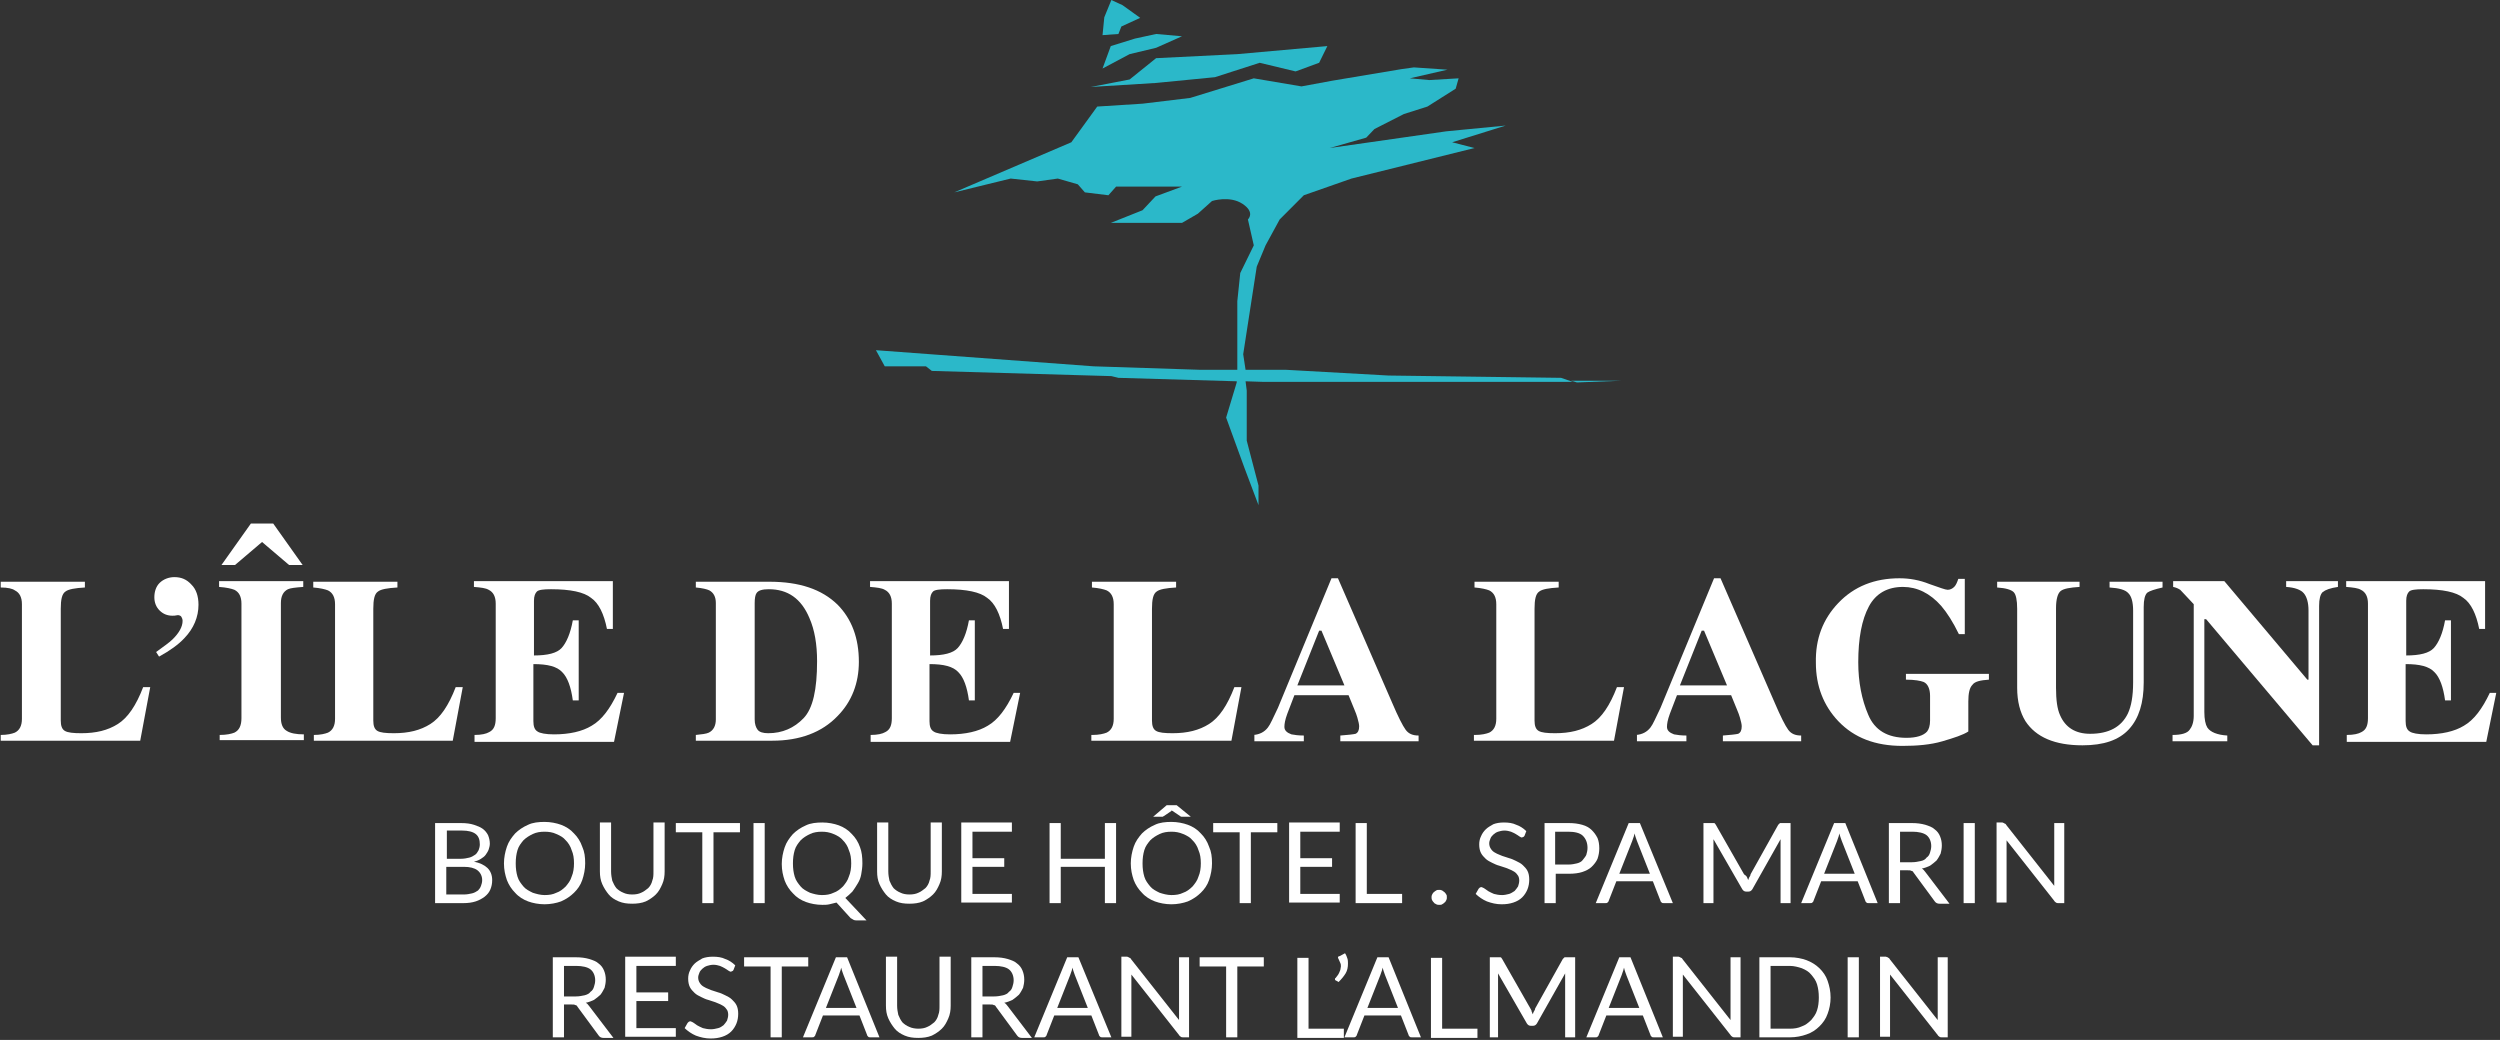 <svg width="238" height="99" viewBox="0 0 238 99" fill="none" xmlns="http://www.w3.org/2000/svg">
<rect x="0" y="0" width="238" height="99" fill="#333333" stroke="none"/>
<g clip-path="url(#clip0_5764_6880)">
<path d="M149.562 36.245L150.123 36.409L154.381 36.245H149.562Z" fill="#2BB8C9"/>
<path d="M132.193 35.751L122.387 35.203H118.577L118.353 33.722L119.641 25.388L120.482 23.359L121.827 20.891L124.124 18.588L128.663 16.998L140.373 14.092L138.244 13.544L143.343 11.954L139.365 12.338L137.684 12.502L126.589 14.092L130.063 13.105L130.848 12.283L133.649 10.857L135.891 10.144L138.58 8.444L138.86 7.457L136.059 7.622L134.21 7.457L137.796 6.635L134.602 6.416L133.425 6.58L126.869 7.677L123.9 8.225L119.361 7.457L113.31 9.322L108.771 9.87L104.457 10.144L101.991 13.544L90.841 18.314L96.22 16.998L98.742 17.272L100.703 16.998L102.608 17.547L103.28 18.314L105.521 18.588L106.25 17.766H107.763H112.525L110.004 18.698L108.771 20.014L105.745 21.22H107.987H112.525L114.038 20.343L115.383 19.137C115.383 19.137 117.064 18.588 118.297 19.411C119.529 20.233 118.801 20.891 118.801 20.891L119.361 23.359L118.073 25.991L117.792 28.678V35.203H114.206L104.121 34.874L83.389 33.339L84.229 34.874H88.151L88.712 35.312L105.802 35.806L106.474 35.97L117.736 36.299V36.409L116.728 39.754L118.465 44.524L119.809 48.089V46.224L118.689 41.947V37.177L118.577 36.299L120.258 36.354H149.73L148.61 35.97L132.193 35.751Z" fill="#2BB8C9"/>
<path d="M105.802 0L105.129 1.645L104.961 3.345L106.474 3.235L106.754 2.522L108.547 1.7L106.866 0.493L105.802 0Z" fill="#2BB8C9"/>
<path d="M110.06 4.551L112.525 3.454L110.06 3.235L108.043 3.674L105.746 4.387L104.961 6.525L107.539 5.154L110.06 4.551Z" fill="#2BB8C9"/>
<path d="M115.663 7.348L119.922 5.977L123.34 6.799L125.581 5.977L126.365 4.387L117.792 5.154L110.06 5.538L107.539 7.567L103.84 8.28L110.06 7.896L115.663 7.348Z" fill="#2BB8C9"/>
<path d="M0.069 69.967C0.686 69.967 1.134 69.857 1.414 69.747C1.862 69.528 2.087 69.089 2.087 68.431V57.52C2.087 56.862 1.862 56.423 1.414 56.204C1.19 56.039 0.742 55.929 0.069 55.929V55.381H8.082V55.929C7.129 55.984 6.513 56.094 6.233 56.313C5.897 56.533 5.785 57.081 5.785 57.958V68.596C5.785 69.089 5.897 69.418 6.177 69.583C6.457 69.747 6.961 69.802 7.746 69.802C9.147 69.802 10.267 69.528 11.22 68.925C12.172 68.322 12.957 67.17 13.629 65.415H14.302L13.349 70.515H0.069V69.967Z" fill="white"/>
<path d="M14.862 62.071C15.534 61.577 16.095 61.193 16.431 60.864C17.047 60.261 17.383 59.658 17.383 59.11C17.383 58.945 17.327 58.836 17.271 58.726C17.215 58.616 17.047 58.561 16.935 58.561C16.655 58.616 16.543 58.616 16.431 58.616C15.926 58.616 15.534 58.452 15.198 58.123C14.862 57.794 14.694 57.355 14.694 56.861C14.694 56.313 14.862 55.82 15.198 55.491C15.534 55.162 16.038 54.942 16.599 54.942C17.271 54.942 17.776 55.162 18.224 55.655C18.672 56.094 18.896 56.752 18.896 57.574C18.896 58.726 18.448 59.822 17.551 60.755C16.991 61.358 16.151 61.961 15.142 62.509L14.862 62.071Z" fill="white"/>
<path d="M28.814 53.791H27.525L24.948 51.598L22.37 53.791H21.081L23.883 49.843H26.012L28.814 53.791ZM20.913 69.967C21.586 69.967 22.034 69.857 22.314 69.747C22.762 69.528 22.986 69.089 22.986 68.376V57.465C22.986 56.807 22.762 56.368 22.314 56.149C22.034 56.039 21.586 55.929 20.857 55.875V55.326H28.87V55.875C28.141 55.929 27.637 55.984 27.413 56.094C26.965 56.313 26.741 56.752 26.741 57.41V68.322C26.741 68.925 26.909 69.364 27.301 69.583C27.637 69.802 28.198 69.912 28.926 69.912V70.46H20.913V69.967Z" fill="white"/>
<path d="M29.878 69.967C30.495 69.967 30.943 69.857 31.223 69.747C31.671 69.528 31.896 69.089 31.896 68.431V57.52C31.896 56.862 31.671 56.423 31.223 56.204C30.943 56.094 30.495 55.984 29.822 55.929V55.381H37.835V55.929C36.882 55.984 36.266 56.094 35.986 56.313C35.65 56.533 35.538 57.081 35.538 57.958V68.596C35.538 69.089 35.65 69.418 35.93 69.583C36.21 69.747 36.714 69.802 37.499 69.802C38.9 69.802 40.02 69.528 40.973 68.925C41.925 68.322 42.71 67.17 43.382 65.415H44.054L43.102 70.515H29.878V69.967Z" fill="white"/>
<path d="M45.175 70.515V69.967C45.847 69.967 46.296 69.857 46.576 69.693C47.024 69.473 47.192 69.035 47.192 68.377V57.465C47.192 56.807 46.968 56.368 46.52 56.149C46.24 55.984 45.791 55.93 45.119 55.875V55.326H58.343V59.877H57.782C57.502 58.452 56.998 57.41 56.269 56.917C55.597 56.368 54.308 56.094 52.459 56.094C51.731 56.094 51.282 56.149 51.114 56.313C50.946 56.478 50.834 56.752 50.834 57.191V62.4C52.123 62.4 53.02 62.181 53.468 61.687C53.916 61.194 54.308 60.316 54.532 59.055H55.093V66.677H54.532C54.364 65.416 54.028 64.484 53.524 63.99C53.02 63.442 52.123 63.222 50.778 63.222V68.651C50.778 69.144 50.89 69.473 51.17 69.638C51.395 69.802 51.955 69.912 52.739 69.912C54.196 69.912 55.429 69.638 56.325 69.09C57.278 68.541 58.062 67.499 58.791 65.964H59.407L58.455 70.625H45.175V70.515Z" fill="white"/>
<path d="M72.126 69.473C72.294 69.692 72.631 69.802 73.135 69.802C74.48 69.802 75.6 69.309 76.497 68.376C77.393 67.444 77.786 65.635 77.786 62.948C77.786 61.358 77.561 59.987 77.057 58.836C76.273 56.971 74.984 56.094 73.191 56.094C72.575 56.094 72.182 56.204 72.014 56.478C71.902 56.642 71.846 56.971 71.846 57.41V68.486C71.846 68.925 71.958 69.254 72.126 69.473ZM66.243 69.967C66.803 69.912 67.252 69.857 67.476 69.747C67.924 69.528 68.148 69.089 68.148 68.486V57.41C68.148 56.807 67.924 56.423 67.532 56.204C67.308 56.094 66.859 55.984 66.243 55.929V55.381H73.247C76.105 55.381 78.234 56.094 79.747 57.574C81.091 58.945 81.764 60.755 81.764 63.003C81.764 65.032 81.091 66.786 79.747 68.157C78.234 69.747 76.105 70.515 73.527 70.515H66.243V69.967Z" fill="white"/>
<path d="M82.885 70.515V69.967C83.557 69.967 84.005 69.857 84.285 69.693C84.734 69.473 84.902 69.035 84.902 68.377V57.465C84.902 56.807 84.677 56.368 84.229 56.149C83.949 55.984 83.501 55.93 82.829 55.875V55.326H96.052V59.877H95.492C95.212 58.452 94.707 57.41 93.979 56.917C93.306 56.368 92.018 56.094 90.169 56.094C89.44 56.094 88.992 56.149 88.824 56.313C88.656 56.478 88.544 56.752 88.544 57.191V62.4C89.832 62.4 90.729 62.181 91.177 61.687C91.626 61.194 92.018 60.316 92.242 59.055H92.802V66.677H92.242C92.074 65.416 91.738 64.484 91.233 63.99C90.729 63.442 89.832 63.222 88.488 63.222V68.651C88.488 69.144 88.6 69.473 88.88 69.638C89.104 69.802 89.664 69.912 90.449 69.912C91.906 69.912 93.138 69.638 94.035 69.09C94.987 68.541 95.772 67.499 96.5 65.964H97.117L96.164 70.625H82.885V70.515Z" fill="white"/>
<path d="M104.009 69.967C104.625 69.967 105.073 69.857 105.353 69.747C105.802 69.528 106.026 69.089 106.026 68.431V57.52C106.026 56.862 105.802 56.423 105.353 56.204C105.073 56.094 104.625 55.984 103.953 55.929V55.381H111.965V55.929C111.013 55.984 110.396 56.094 110.116 56.313C109.78 56.533 109.668 57.081 109.668 57.958V68.596C109.668 69.089 109.78 69.418 110.06 69.583C110.34 69.747 110.844 69.802 111.629 69.802C113.03 69.802 114.15 69.528 115.103 68.925C116.055 68.322 116.84 67.17 117.512 65.415H118.185L117.232 70.515H103.896V69.967H104.009Z" fill="white"/>
<path d="M127.99 65.251L125.805 60.042H125.581L123.508 65.251H127.99ZM119.361 69.967C119.922 69.912 120.37 69.693 120.706 69.254C120.93 68.98 121.21 68.322 121.659 67.39L126.757 55.052H127.374L132.529 66.896C133.089 68.212 133.537 69.09 133.817 69.473C134.098 69.857 134.49 70.022 135.05 70.022V70.57H127.598V70.022C128.326 69.967 128.831 69.912 129.055 69.857C129.279 69.748 129.391 69.528 129.391 69.144C129.391 68.98 129.335 68.706 129.223 68.322C129.167 68.103 129.055 67.828 128.943 67.554L128.382 66.183H123.227C122.891 67.061 122.667 67.664 122.555 67.938C122.331 68.541 122.275 68.925 122.275 69.199C122.275 69.528 122.499 69.748 122.947 69.912C123.227 69.967 123.62 70.022 124.124 70.022V70.57H119.417V69.967H119.361Z" fill="white"/>
<path d="M140.429 69.967C141.046 69.967 141.494 69.857 141.774 69.747C142.222 69.528 142.446 69.089 142.446 68.431V57.52C142.446 56.862 142.222 56.423 141.774 56.204C141.494 56.094 141.046 55.984 140.373 55.929V55.381H148.386V55.929C147.433 55.984 146.817 56.094 146.537 56.313C146.2 56.533 146.088 57.081 146.088 57.958V68.596C146.088 69.089 146.2 69.418 146.481 69.583C146.761 69.747 147.265 69.802 148.05 69.802C149.45 69.802 150.571 69.528 151.523 68.925C152.476 68.322 153.26 67.17 153.933 65.415H154.605L153.653 70.515H140.317V69.967H140.429Z" fill="white"/>
<path d="M164.411 65.251L162.226 60.042H162.001L159.928 65.251H164.411ZM155.782 69.967C156.342 69.912 156.79 69.693 157.127 69.254C157.351 68.98 157.631 68.322 158.079 67.39L163.178 55.052H163.794L168.949 66.896C169.51 68.212 169.958 69.09 170.238 69.473C170.518 69.857 170.911 70.022 171.471 70.022V70.57H164.019V70.022C164.747 69.967 165.251 69.912 165.475 69.857C165.7 69.748 165.812 69.528 165.812 69.144C165.812 68.98 165.756 68.706 165.644 68.322C165.587 68.103 165.475 67.828 165.363 67.554L164.803 66.183H159.648C159.312 67.061 159.088 67.664 158.976 67.938C158.752 68.541 158.696 68.925 158.696 69.199C158.696 69.528 158.92 69.748 159.368 69.912C159.648 69.967 160.04 70.022 160.545 70.022V70.57H155.838V69.967H155.782Z" fill="white"/>
<path d="M175.001 57.41C176.514 55.82 178.475 55.052 180.828 55.052C181.781 55.052 182.733 55.217 183.686 55.601C184.638 55.93 185.199 56.149 185.423 56.149C185.647 56.149 185.871 56.039 186.039 55.875C186.207 55.71 186.319 55.436 186.431 55.107H187.048V60.371H186.487C185.927 59.219 185.367 58.342 184.806 57.684C183.742 56.478 182.509 55.875 181.164 55.875C179.708 55.875 178.587 56.478 177.915 57.739C177.242 59 176.906 60.755 176.906 63.058C176.906 64.922 177.242 66.622 177.858 68.048C178.475 69.528 179.708 70.241 181.501 70.241C182.453 70.241 183.125 70.022 183.462 69.638C183.63 69.418 183.742 69.09 183.742 68.596V66.238C183.742 65.58 183.518 65.087 183.125 64.922C182.845 64.812 182.285 64.703 181.445 64.703V64.154H189.345V64.703C188.561 64.758 188 64.867 187.776 65.196C187.496 65.471 187.384 66.019 187.384 66.787V69.638C186.88 69.967 186.039 70.241 184.918 70.57C183.798 70.899 182.509 71.009 181.108 71.009C178.531 71.009 176.514 70.241 175.001 68.651C173.6 67.17 172.872 65.306 172.872 63.113C172.816 60.81 173.544 58.945 175.001 57.41Z" fill="white"/>
<path d="M197.974 55.326V55.875C197.077 55.93 196.461 56.039 196.181 56.259C195.901 56.478 195.733 57.026 195.733 57.904V65.471C195.733 66.622 195.845 67.499 196.125 68.103C196.629 69.254 197.582 69.857 198.982 69.857C200.775 69.857 201.952 69.199 202.568 67.938C202.905 67.225 203.073 66.238 203.073 64.977V58.123C203.073 57.3 202.905 56.752 202.624 56.478C202.344 56.149 201.728 55.984 200.831 55.93V55.381H205.874V55.93C205.146 56.094 204.642 56.259 204.418 56.423C204.193 56.642 204.081 57.081 204.081 57.794V64.977C204.081 66.896 203.633 68.377 202.681 69.418C201.728 70.46 200.271 70.954 198.254 70.954C195.621 70.954 193.827 70.186 192.819 68.651C192.315 67.828 192.034 66.787 192.034 65.471V57.958C192.034 57.136 191.922 56.588 191.698 56.368C191.474 56.149 190.97 55.984 190.129 55.93V55.381H197.974V55.326Z" fill="white"/>
<path d="M206.827 69.967C207.667 69.967 208.228 69.802 208.452 69.473C208.676 69.199 208.844 68.76 208.844 68.157V57.52C208.116 56.752 207.723 56.313 207.555 56.149C207.387 56.039 207.163 55.93 206.883 55.875V55.326H211.758L219.658 64.703H219.77V58.123C219.77 57.355 219.602 56.807 219.322 56.478C219.042 56.149 218.482 55.93 217.641 55.875V55.326H222.572V55.875C221.843 55.984 221.395 56.149 221.115 56.368C220.891 56.588 220.779 57.026 220.779 57.684V70.954H220.162L210.021 58.945H209.853V67.773C209.853 68.486 209.965 68.98 210.133 69.254C210.413 69.693 211.085 69.967 212.038 70.022V70.57H206.827V69.967Z" fill="white"/>
<path d="M223.412 70.515V69.967C224.085 69.967 224.533 69.857 224.813 69.693C225.261 69.473 225.43 69.035 225.43 68.377V57.465C225.43 56.807 225.205 56.368 224.757 56.149C224.477 55.984 224.029 55.93 223.356 55.875V55.326H236.58V59.877H236.02C235.739 58.452 235.235 57.41 234.507 56.917C233.834 56.368 232.546 56.094 230.696 56.094C229.968 56.094 229.52 56.149 229.352 56.313C229.184 56.478 229.072 56.752 229.072 57.191V62.4C230.36 62.4 231.257 62.181 231.705 61.687C232.153 61.194 232.546 60.316 232.77 59.055H233.33V66.677H232.77C232.602 65.416 232.265 64.484 231.761 63.99C231.257 63.442 230.36 63.222 229.016 63.222V68.651C229.016 69.144 229.128 69.473 229.408 69.638C229.632 69.802 230.192 69.912 230.977 69.912C232.433 69.912 233.666 69.638 234.563 69.09C235.515 68.541 236.3 67.499 237.028 65.964H237.644L236.692 70.625H223.412V70.515Z" fill="white"/>
<path d="M41.421 85.978V78.356H43.886C44.391 78.356 44.783 78.411 45.119 78.52C45.455 78.63 45.735 78.74 45.959 78.904C46.184 79.069 46.352 79.288 46.464 79.507C46.576 79.782 46.632 80.056 46.632 80.33C46.632 80.494 46.576 80.714 46.52 80.878C46.464 81.043 46.352 81.207 46.24 81.372C46.128 81.536 45.959 81.646 45.791 81.756C45.623 81.865 45.399 81.975 45.119 82.03C45.679 82.139 46.128 82.359 46.408 82.633C46.688 82.907 46.856 83.291 46.856 83.784C46.856 84.113 46.8 84.388 46.688 84.662C46.576 84.936 46.408 85.155 46.128 85.375C45.903 85.539 45.623 85.704 45.287 85.813C44.951 85.923 44.559 85.978 44.11 85.978H41.421ZM42.486 81.756H43.886C44.166 81.756 44.447 81.701 44.671 81.646C44.895 81.591 45.063 81.481 45.231 81.372C45.399 81.262 45.455 81.098 45.567 80.933C45.623 80.769 45.679 80.604 45.679 80.385C45.679 79.946 45.567 79.617 45.287 79.398C45.007 79.178 44.559 79.069 43.998 79.069H42.541V81.756H42.486ZM42.486 82.523V85.155H44.166C44.447 85.155 44.727 85.1 44.951 85.046C45.175 84.991 45.343 84.881 45.511 84.771C45.623 84.662 45.735 84.497 45.791 84.333C45.847 84.168 45.903 84.004 45.903 83.784C45.903 83.401 45.735 83.072 45.455 82.852C45.175 82.633 44.727 82.523 44.166 82.523H42.486Z" fill="white"/>
<path d="M55.709 82.194C55.709 82.743 55.597 83.291 55.429 83.784C55.261 84.278 54.98 84.662 54.644 84.991C54.308 85.32 53.916 85.594 53.412 85.813C52.963 85.978 52.403 86.087 51.843 86.087C51.282 86.087 50.722 85.978 50.274 85.813C49.826 85.649 49.377 85.375 49.041 84.991C48.705 84.662 48.425 84.223 48.257 83.784C48.089 83.291 47.977 82.797 47.977 82.194C47.977 81.646 48.089 81.098 48.257 80.604C48.425 80.111 48.705 79.727 49.041 79.343C49.377 79.014 49.77 78.74 50.274 78.52C50.722 78.301 51.282 78.246 51.843 78.246C52.403 78.246 52.963 78.356 53.412 78.52C53.86 78.685 54.308 78.959 54.644 79.343C54.98 79.672 55.261 80.111 55.429 80.604C55.653 81.098 55.709 81.591 55.709 82.194ZM54.644 82.194C54.644 81.701 54.588 81.317 54.42 80.933C54.308 80.549 54.084 80.22 53.86 80.001C53.636 79.727 53.356 79.562 52.963 79.398C52.627 79.233 52.235 79.178 51.843 79.178C51.45 79.178 51.058 79.233 50.722 79.398C50.386 79.562 50.106 79.727 49.826 80.001C49.602 80.275 49.377 80.549 49.265 80.933C49.153 81.317 49.097 81.701 49.097 82.194C49.097 82.688 49.153 83.072 49.265 83.456C49.377 83.839 49.602 84.114 49.826 84.388C50.05 84.662 50.386 84.826 50.722 84.991C51.058 85.1 51.45 85.21 51.843 85.21C52.291 85.21 52.627 85.155 52.963 84.991C53.3 84.881 53.58 84.662 53.86 84.388C54.084 84.114 54.308 83.839 54.42 83.456C54.588 83.072 54.644 82.633 54.644 82.194Z" fill="white"/>
<path d="M60.192 85.155C60.528 85.155 60.808 85.1 61.032 84.991C61.312 84.881 61.48 84.717 61.705 84.552C61.873 84.388 62.041 84.114 62.097 83.839C62.209 83.565 62.209 83.291 62.209 82.962V78.301H63.273V82.962C63.273 83.401 63.217 83.785 63.049 84.168C62.881 84.552 62.713 84.881 62.433 85.155C62.153 85.43 61.816 85.649 61.48 85.813C61.088 85.978 60.64 86.033 60.192 86.033C59.687 86.033 59.295 85.978 58.903 85.813C58.511 85.649 58.175 85.43 57.95 85.155C57.726 84.881 57.502 84.552 57.334 84.168C57.166 83.785 57.11 83.401 57.11 82.962V78.301H58.175V82.962C58.175 83.291 58.23 83.565 58.286 83.839C58.399 84.114 58.511 84.333 58.679 84.552C58.847 84.717 59.071 84.881 59.351 84.991C59.575 85.1 59.855 85.155 60.192 85.155Z" fill="white"/>
<path d="M70.445 78.356V79.233H67.924V85.978H66.859V79.233H64.338V78.356H70.445Z" fill="white"/>
<path d="M72.799 85.978H71.734V78.356H72.799V85.978Z" fill="white"/>
<path d="M82.1 82.194C82.1 82.578 82.044 82.907 81.988 83.236C81.932 83.565 81.82 83.839 81.652 84.114C81.484 84.388 81.316 84.662 81.147 84.881C80.923 85.1 80.699 85.32 80.475 85.484L82.492 87.623H81.596C81.484 87.623 81.372 87.623 81.26 87.568C81.147 87.513 81.091 87.458 80.979 87.403L79.635 85.923C79.41 85.978 79.186 86.033 78.962 86.088C78.738 86.142 78.514 86.142 78.29 86.142C77.73 86.142 77.169 86.033 76.721 85.868C76.273 85.704 75.825 85.43 75.488 85.046C75.152 84.717 74.872 84.278 74.704 83.839C74.536 83.346 74.424 82.852 74.424 82.249C74.424 81.701 74.536 81.153 74.704 80.659C74.872 80.166 75.152 79.782 75.488 79.398C75.825 79.069 76.217 78.795 76.721 78.575C77.169 78.356 77.73 78.301 78.29 78.301C78.85 78.301 79.41 78.411 79.859 78.575C80.307 78.74 80.755 79.014 81.091 79.398C81.428 79.727 81.708 80.166 81.876 80.659C82.044 81.098 82.1 81.591 82.1 82.194ZM81.035 82.194C81.035 81.701 80.979 81.317 80.811 80.933C80.699 80.549 80.475 80.22 80.251 80.001C80.027 79.727 79.747 79.562 79.355 79.398C78.962 79.233 78.626 79.179 78.234 79.179C77.842 79.179 77.449 79.233 77.113 79.398C76.777 79.562 76.497 79.727 76.217 80.001C75.993 80.275 75.769 80.549 75.656 80.933C75.544 81.317 75.488 81.701 75.488 82.194C75.488 82.688 75.544 83.072 75.656 83.456C75.769 83.839 75.993 84.114 76.217 84.388C76.441 84.662 76.777 84.826 77.113 84.991C77.449 85.1 77.842 85.21 78.234 85.21C78.682 85.21 79.018 85.155 79.355 84.991C79.691 84.881 79.971 84.662 80.251 84.388C80.475 84.114 80.699 83.839 80.811 83.456C80.979 83.072 81.035 82.633 81.035 82.194Z" fill="white"/>
<path d="M86.583 85.155C86.919 85.155 87.199 85.1 87.423 84.991C87.703 84.881 87.871 84.717 88.096 84.552C88.264 84.388 88.432 84.114 88.488 83.839C88.6 83.565 88.6 83.291 88.6 82.962V78.301H89.664V82.962C89.664 83.401 89.608 83.785 89.44 84.168C89.272 84.552 89.104 84.881 88.824 85.155C88.544 85.43 88.207 85.649 87.871 85.813C87.479 85.978 87.031 86.033 86.583 86.033C86.078 86.033 85.686 85.978 85.294 85.813C84.902 85.649 84.566 85.43 84.341 85.155C84.117 84.881 83.893 84.552 83.725 84.168C83.557 83.785 83.501 83.401 83.501 82.962V78.301H84.566V82.962C84.566 83.291 84.621 83.565 84.677 83.839C84.79 84.114 84.902 84.333 85.07 84.552C85.238 84.717 85.462 84.881 85.742 84.991C85.966 85.1 86.246 85.155 86.583 85.155Z" fill="white"/>
<path d="M96.332 78.356V79.179H92.578V81.701H95.604V82.523H92.578V85.1H96.332V85.923H91.513V78.301H96.332V78.356Z" fill="white"/>
<path d="M106.25 85.978H105.185V82.523H100.983V85.978H99.918V78.356H100.983V81.756H105.185V78.356H106.25V85.978Z" fill="white"/>
<path d="M115.383 82.194C115.383 82.743 115.271 83.291 115.103 83.784C114.935 84.278 114.654 84.662 114.318 84.991C113.982 85.32 113.59 85.594 113.086 85.813C112.637 85.978 112.077 86.088 111.517 86.088C110.956 86.088 110.396 85.978 109.948 85.813C109.5 85.649 109.051 85.375 108.715 84.991C108.379 84.662 108.099 84.223 107.931 83.784C107.763 83.291 107.651 82.797 107.651 82.194C107.651 81.646 107.763 81.098 107.931 80.604C108.099 80.111 108.379 79.727 108.715 79.343C109.051 79.014 109.444 78.74 109.948 78.521C110.396 78.301 110.956 78.246 111.517 78.246C112.077 78.246 112.637 78.356 113.086 78.521C113.534 78.685 113.982 78.959 114.318 79.343C114.654 79.672 114.935 80.111 115.103 80.604C115.327 81.098 115.383 81.591 115.383 82.194ZM114.318 82.194C114.318 81.701 114.262 81.317 114.094 80.933C113.982 80.549 113.758 80.22 113.534 80.001C113.31 79.727 113.03 79.562 112.637 79.398C112.245 79.233 111.909 79.179 111.517 79.179C111.124 79.179 110.732 79.233 110.396 79.398C110.06 79.562 109.78 79.727 109.5 80.001C109.275 80.275 109.051 80.549 108.939 80.933C108.827 81.317 108.771 81.701 108.771 82.194C108.771 82.688 108.827 83.072 108.939 83.456C109.051 83.839 109.275 84.114 109.5 84.388C109.724 84.662 110.06 84.826 110.396 84.991C110.732 85.1 111.124 85.21 111.517 85.21C111.965 85.21 112.301 85.155 112.637 84.991C112.974 84.881 113.254 84.662 113.534 84.388C113.758 84.114 113.982 83.839 114.094 83.456C114.262 83.072 114.318 82.633 114.318 82.194ZM113.366 77.753H112.637C112.581 77.753 112.525 77.753 112.469 77.753C112.413 77.753 112.357 77.698 112.357 77.698L111.629 77.205C111.573 77.205 111.573 77.15 111.573 77.15C111.517 77.15 111.517 77.205 111.517 77.205L110.788 77.698C110.732 77.698 110.732 77.753 110.676 77.753C110.62 77.753 110.564 77.753 110.508 77.753H109.78L111.068 76.656H112.021L113.366 77.753Z" fill="white"/>
<path d="M121.602 78.356V79.233H119.081V85.978H118.016V79.233H115.495V78.356H121.602Z" fill="white"/>
<path d="M127.542 78.356V79.179H123.788V81.701H126.813V82.523H123.788V85.1H127.542V85.923H122.723V78.301H127.542V78.356Z" fill="white"/>
<path d="M130.119 85.1H133.481V85.978H129.055V78.356H130.119V85.1Z" fill="white"/>
<path d="M136.283 85.43C136.283 85.32 136.283 85.265 136.339 85.156C136.395 85.101 136.395 84.991 136.507 84.936C136.563 84.881 136.619 84.826 136.731 84.772C136.787 84.717 136.899 84.717 137.011 84.717C137.123 84.717 137.179 84.717 137.291 84.772C137.347 84.826 137.46 84.881 137.516 84.936C137.572 84.991 137.628 85.046 137.684 85.156C137.74 85.21 137.74 85.32 137.74 85.43C137.74 85.539 137.74 85.594 137.684 85.704C137.628 85.759 137.628 85.868 137.516 85.923C137.46 85.978 137.403 86.033 137.291 86.088C137.235 86.142 137.123 86.142 137.011 86.142C136.899 86.142 136.843 86.142 136.731 86.088C136.675 86.033 136.563 86.033 136.507 85.923C136.451 85.868 136.395 85.814 136.339 85.704C136.283 85.594 136.283 85.484 136.283 85.43Z" fill="white"/>
<path d="M145.136 79.562C145.08 79.617 145.08 79.672 145.024 79.672C144.968 79.672 144.968 79.727 144.856 79.727C144.8 79.727 144.744 79.672 144.632 79.617C144.576 79.562 144.463 79.508 144.295 79.398C144.183 79.343 144.015 79.233 143.847 79.179C143.679 79.124 143.455 79.069 143.231 79.069C143.007 79.069 142.783 79.124 142.614 79.179C142.446 79.233 142.278 79.343 142.166 79.453C142.054 79.562 141.942 79.672 141.886 79.837C141.83 80.001 141.774 80.111 141.774 80.275C141.774 80.495 141.83 80.659 141.942 80.824C142.054 80.988 142.166 81.098 142.39 81.207C142.558 81.317 142.783 81.372 143.007 81.482C143.231 81.536 143.455 81.646 143.679 81.701C143.903 81.756 144.127 81.865 144.351 81.975C144.576 82.085 144.8 82.194 144.968 82.359C145.136 82.523 145.304 82.688 145.416 82.907C145.528 83.127 145.584 83.401 145.584 83.73C145.584 84.059 145.528 84.388 145.416 84.662C145.304 84.936 145.136 85.21 144.912 85.43C144.688 85.649 144.407 85.813 144.071 85.923C143.735 86.033 143.399 86.088 142.951 86.088C142.446 86.088 141.998 85.978 141.55 85.813C141.158 85.649 140.765 85.375 140.485 85.1L140.765 84.607C140.821 84.552 140.821 84.552 140.877 84.497C140.933 84.497 140.99 84.443 140.99 84.443C141.046 84.443 141.158 84.497 141.27 84.552C141.382 84.607 141.494 84.717 141.662 84.826C141.83 84.936 141.998 84.991 142.222 85.1C142.446 85.155 142.67 85.21 143.007 85.21C143.231 85.21 143.455 85.155 143.679 85.1C143.847 85.046 144.015 84.936 144.183 84.826C144.295 84.717 144.407 84.552 144.52 84.388C144.576 84.223 144.632 84.004 144.632 83.839C144.632 83.62 144.576 83.401 144.463 83.291C144.351 83.127 144.239 83.017 144.015 82.907C143.847 82.798 143.623 82.743 143.399 82.633C143.175 82.578 142.951 82.469 142.727 82.414C142.502 82.359 142.278 82.249 142.054 82.14C141.83 82.03 141.606 81.92 141.438 81.756C141.27 81.591 141.102 81.427 140.99 81.207C140.877 80.988 140.821 80.714 140.821 80.385C140.821 80.111 140.877 79.837 140.99 79.617C141.102 79.343 141.27 79.124 141.438 78.959C141.662 78.74 141.886 78.63 142.166 78.466C142.446 78.356 142.783 78.301 143.175 78.301C143.623 78.301 144.015 78.356 144.351 78.521C144.688 78.63 145.024 78.85 145.304 79.124L145.136 79.562Z" fill="white"/>
<path d="M148.106 83.126V85.978H147.041V78.356H149.338C149.842 78.356 150.235 78.411 150.627 78.52C151.019 78.63 151.299 78.795 151.523 79.014C151.748 79.233 151.916 79.453 152.084 79.782C152.196 80.056 152.252 80.385 152.252 80.769C152.252 81.098 152.196 81.427 152.084 81.756C151.972 82.03 151.748 82.304 151.523 82.523C151.299 82.743 150.963 82.907 150.627 83.017C150.291 83.126 149.842 83.181 149.394 83.181H148.106V83.126ZM148.106 82.304H149.338C149.618 82.304 149.899 82.249 150.123 82.194C150.347 82.139 150.571 82.03 150.683 81.865C150.795 81.701 150.963 81.536 151.019 81.372C151.075 81.152 151.131 80.988 151.131 80.714C151.131 80.22 150.963 79.837 150.683 79.562C150.403 79.288 149.899 79.178 149.282 79.178H148.049V82.304H148.106Z" fill="white"/>
<path d="M159.256 85.978H158.415C158.303 85.978 158.247 85.978 158.191 85.923C158.135 85.868 158.079 85.813 158.079 85.758L157.351 83.894H153.877L153.148 85.758C153.148 85.813 153.092 85.868 153.036 85.923C152.98 85.978 152.924 85.978 152.812 85.978H151.916L155.053 78.356H156.118L159.256 85.978ZM154.157 83.181H157.071L155.838 80.056C155.782 79.891 155.67 79.617 155.614 79.343C155.558 79.507 155.558 79.617 155.502 79.727C155.446 79.836 155.446 79.946 155.39 80.056L154.157 83.181Z" fill="white"/>
<path d="M166.316 83.51C166.372 83.62 166.372 83.675 166.428 83.784C166.484 83.675 166.484 83.565 166.54 83.51C166.596 83.401 166.652 83.346 166.652 83.236L169.286 78.52C169.342 78.466 169.398 78.411 169.454 78.356C169.51 78.356 169.566 78.356 169.678 78.356H170.462V85.978H169.51V80.385C169.51 80.33 169.51 80.22 169.51 80.165C169.51 80.056 169.51 80.001 169.51 79.891L166.82 84.662C166.708 84.826 166.596 84.881 166.428 84.881H166.26C166.092 84.881 165.98 84.826 165.868 84.662L163.122 79.891C163.122 80.001 163.122 80.056 163.122 80.165C163.122 80.275 163.122 80.33 163.122 80.385V85.978H162.169V78.356H162.954C163.066 78.356 163.122 78.356 163.178 78.356C163.234 78.356 163.29 78.411 163.346 78.52L166.036 83.236C166.204 83.346 166.26 83.401 166.316 83.51Z" fill="white"/>
<path d="M178.755 85.978H177.914C177.802 85.978 177.746 85.978 177.69 85.923C177.634 85.868 177.578 85.813 177.578 85.758L176.85 83.894H173.376L172.647 85.758C172.647 85.813 172.591 85.868 172.535 85.923C172.479 85.978 172.423 85.978 172.311 85.978H171.471L174.609 78.356H175.673L178.755 85.978ZM173.656 83.181H176.57L175.337 80.056C175.281 79.891 175.169 79.617 175.113 79.343C175.057 79.507 175.057 79.617 175.001 79.727C174.945 79.836 174.945 79.946 174.889 80.056L173.656 83.181Z" fill="white"/>
<path d="M180.884 82.797V85.978H179.82V78.356H182.005C182.509 78.356 182.901 78.411 183.293 78.52C183.63 78.63 183.966 78.74 184.19 78.959C184.414 79.124 184.582 79.343 184.694 79.617C184.806 79.891 184.862 80.165 184.862 80.494C184.862 80.769 184.806 81.043 184.75 81.262C184.638 81.481 184.526 81.701 184.358 81.92C184.19 82.085 183.966 82.249 183.742 82.414C183.518 82.523 183.237 82.633 182.957 82.688C183.069 82.743 183.181 82.852 183.293 83.017L185.591 86.033H184.638C184.47 86.033 184.302 85.978 184.19 85.813L182.173 83.072C182.117 82.962 182.061 82.907 181.949 82.907C181.893 82.852 181.781 82.852 181.613 82.852H180.884V82.797ZM180.884 82.085H182.005C182.341 82.085 182.565 82.03 182.845 81.975C183.125 81.92 183.294 81.81 183.406 81.646C183.574 81.536 183.686 81.372 183.742 81.152C183.798 80.988 183.854 80.769 183.854 80.549C183.854 80.111 183.686 79.727 183.406 79.507C183.125 79.288 182.621 79.178 182.061 79.178H180.884V82.085Z" fill="white"/>
<path d="M188 85.978H186.936V78.356H188V85.978Z" fill="white"/>
<path d="M190.858 78.411C190.914 78.411 190.97 78.466 191.026 78.575L195.564 84.333C195.564 84.223 195.564 84.168 195.564 84.059C195.564 83.949 195.564 83.894 195.564 83.785V78.356H196.517V85.978H195.957C195.901 85.978 195.789 85.978 195.733 85.923C195.677 85.868 195.621 85.868 195.564 85.758L191.026 80.001C191.026 80.111 191.026 80.166 191.026 80.275C191.026 80.385 191.026 80.44 191.026 80.495V85.923H190.073V78.301H190.634C190.746 78.356 190.802 78.356 190.858 78.411Z" fill="white"/>
<path d="M53.692 95.573V98.754H52.627V91.132H54.813C55.317 91.132 55.709 91.187 56.101 91.297C56.438 91.406 56.774 91.516 56.998 91.735C57.222 91.9 57.39 92.119 57.502 92.393C57.614 92.667 57.67 92.942 57.67 93.271C57.67 93.545 57.614 93.819 57.558 94.038C57.446 94.258 57.334 94.477 57.166 94.696C56.998 94.861 56.774 95.025 56.55 95.19C56.325 95.299 56.045 95.409 55.765 95.464C55.877 95.519 55.989 95.628 56.101 95.793L58.399 98.809H57.446C57.278 98.809 57.11 98.754 56.998 98.589L54.981 95.848C54.925 95.738 54.869 95.683 54.757 95.683C54.7 95.628 54.588 95.628 54.42 95.628H53.692V95.573ZM53.692 94.861H54.813C55.149 94.861 55.373 94.806 55.653 94.751C55.877 94.696 56.101 94.587 56.213 94.422C56.381 94.312 56.493 94.148 56.55 93.929C56.606 93.764 56.662 93.545 56.662 93.325C56.662 92.887 56.493 92.503 56.213 92.284C55.933 92.064 55.429 91.955 54.869 91.955H53.692V94.861Z" fill="white"/>
<path d="M64.338 91.132V91.955H60.584V94.477H63.609V95.299H60.584V97.877H64.338V98.699H59.519V91.077H64.338V91.132Z" fill="white"/>
<path d="M69.829 92.338C69.773 92.393 69.773 92.448 69.717 92.448C69.661 92.448 69.661 92.503 69.549 92.503C69.493 92.503 69.437 92.448 69.325 92.393C69.269 92.338 69.157 92.284 68.989 92.174C68.876 92.119 68.708 92.01 68.54 91.955C68.372 91.9 68.148 91.845 67.924 91.845C67.7 91.845 67.476 91.9 67.308 91.955C67.139 92.01 66.971 92.119 66.859 92.229C66.747 92.338 66.635 92.448 66.579 92.613C66.523 92.777 66.467 92.887 66.467 93.051C66.467 93.271 66.523 93.435 66.635 93.6C66.747 93.764 66.859 93.874 67.083 93.984C67.251 94.093 67.476 94.148 67.7 94.258C67.924 94.312 68.148 94.422 68.372 94.477C68.596 94.532 68.82 94.641 69.044 94.751C69.269 94.861 69.493 94.971 69.661 95.135C69.829 95.299 69.997 95.464 70.109 95.683C70.221 95.903 70.277 96.177 70.277 96.506C70.277 96.835 70.221 97.164 70.109 97.438C69.997 97.712 69.829 97.986 69.605 98.206C69.381 98.425 69.101 98.59 68.764 98.699C68.428 98.809 68.092 98.864 67.644 98.864C67.139 98.864 66.691 98.754 66.243 98.59C65.851 98.425 65.459 98.151 65.178 97.877L65.459 97.383C65.514 97.328 65.514 97.328 65.571 97.273C65.627 97.273 65.683 97.219 65.683 97.219C65.739 97.219 65.851 97.273 65.963 97.328C66.075 97.383 66.187 97.493 66.355 97.603C66.523 97.712 66.691 97.767 66.915 97.877C67.139 97.931 67.364 97.986 67.7 97.986C67.924 97.986 68.148 97.931 68.372 97.877C68.596 97.822 68.708 97.712 68.876 97.603C68.989 97.493 69.101 97.328 69.213 97.164C69.269 96.999 69.325 96.78 69.325 96.615C69.325 96.396 69.269 96.177 69.157 96.067C69.044 95.903 68.933 95.793 68.708 95.683C68.54 95.574 68.316 95.519 68.092 95.409C67.868 95.354 67.644 95.245 67.42 95.19C67.195 95.135 66.971 95.025 66.747 94.916C66.523 94.806 66.299 94.696 66.131 94.532C65.963 94.367 65.795 94.203 65.683 93.984C65.571 93.764 65.514 93.49 65.514 93.161C65.514 92.887 65.571 92.613 65.683 92.393C65.795 92.119 65.963 91.9 66.131 91.735C66.299 91.571 66.579 91.406 66.859 91.242C67.139 91.132 67.476 91.077 67.868 91.077C68.316 91.077 68.708 91.132 69.044 91.297C69.381 91.406 69.717 91.626 69.997 91.9L69.829 92.338Z" fill="white"/>
<path d="M76.945 91.132V92.009H74.424V98.754H73.359V92.009H70.838V91.132H76.945Z" fill="white"/>
<path d="M83.725 98.754H82.885C82.772 98.754 82.716 98.754 82.66 98.699C82.604 98.644 82.548 98.589 82.548 98.534L81.82 96.67H78.346L77.618 98.534C77.618 98.589 77.561 98.644 77.505 98.699C77.449 98.754 77.393 98.754 77.281 98.754H76.441L79.579 91.132H80.643L83.725 98.754ZM78.626 95.957H81.54L80.307 92.832C80.251 92.667 80.139 92.393 80.083 92.119C80.027 92.284 80.027 92.393 79.971 92.503C79.915 92.613 79.915 92.722 79.859 92.832L78.626 95.957Z" fill="white"/>
<path d="M87.423 97.931C87.759 97.931 88.039 97.877 88.263 97.767C88.544 97.657 88.712 97.493 88.936 97.328C89.104 97.164 89.272 96.89 89.328 96.615C89.44 96.341 89.44 96.067 89.44 95.738V91.077H90.505V95.738C90.505 96.177 90.449 96.561 90.281 96.945C90.113 97.328 89.945 97.657 89.664 97.931C89.384 98.206 89.048 98.425 88.712 98.59C88.32 98.754 87.871 98.809 87.423 98.809C86.919 98.809 86.527 98.754 86.134 98.59C85.742 98.425 85.406 98.206 85.182 97.931C84.958 97.657 84.734 97.328 84.565 96.945C84.397 96.561 84.341 96.177 84.341 95.738V91.077H85.406V95.738C85.406 96.067 85.462 96.341 85.518 96.615C85.63 96.89 85.742 97.109 85.91 97.328C86.078 97.493 86.302 97.657 86.583 97.767C86.807 97.877 87.143 97.931 87.423 97.931Z" fill="white"/>
<path d="M93.531 95.573V98.754H92.466V91.132H94.651C95.156 91.132 95.548 91.187 95.94 91.297C96.276 91.406 96.612 91.516 96.836 91.735C97.061 91.9 97.229 92.119 97.341 92.393C97.453 92.667 97.509 92.942 97.509 93.271C97.509 93.545 97.453 93.819 97.397 94.038C97.285 94.258 97.173 94.477 97.004 94.696C96.836 94.861 96.612 95.025 96.388 95.19C96.164 95.299 95.884 95.409 95.604 95.464C95.716 95.519 95.828 95.628 95.94 95.793L98.237 98.809H97.285C97.117 98.809 96.948 98.754 96.836 98.589L94.819 95.848C94.763 95.738 94.707 95.683 94.595 95.683C94.539 95.628 94.427 95.628 94.259 95.628H93.531V95.573ZM93.531 94.861H94.651C94.987 94.861 95.212 94.806 95.492 94.751C95.716 94.696 95.94 94.587 96.052 94.422C96.22 94.312 96.332 94.148 96.388 93.929C96.444 93.764 96.5 93.545 96.5 93.325C96.5 92.887 96.332 92.503 96.052 92.284C95.772 92.064 95.267 91.955 94.707 91.955H93.531V94.861Z" fill="white"/>
<path d="M105.801 98.754H104.961C104.849 98.754 104.793 98.754 104.737 98.699C104.681 98.644 104.625 98.589 104.625 98.534L103.896 96.67H100.366L99.638 98.534C99.638 98.589 99.582 98.644 99.526 98.699C99.47 98.754 99.414 98.754 99.302 98.754H98.461L101.599 91.132H102.664L105.801 98.754ZM100.647 95.957H103.56L102.327 92.832C102.271 92.667 102.159 92.393 102.103 92.119C102.047 92.284 102.047 92.393 101.991 92.503C101.935 92.613 101.935 92.722 101.879 92.832L100.647 95.957Z" fill="white"/>
<path d="M107.538 91.187C107.595 91.187 107.651 91.242 107.707 91.352L112.245 97.109C112.245 96.999 112.245 96.945 112.245 96.835C112.245 96.725 112.245 96.67 112.245 96.561V91.132H113.198V98.754H112.637C112.581 98.754 112.469 98.754 112.413 98.699C112.357 98.644 112.301 98.644 112.245 98.535L107.707 92.777C107.707 92.887 107.707 92.942 107.707 93.051C107.707 93.161 107.707 93.216 107.707 93.271V98.699H106.754V91.077H107.314C107.426 91.132 107.482 91.132 107.538 91.187Z" fill="white"/>
<path d="M120.314 91.132V92.009H117.792V98.754H116.728V92.009H114.206V91.132H120.314Z" fill="white"/>
<path d="M124.572 97.931H127.934V98.809H123.508V91.187H124.572V97.931Z" fill="white"/>
<path d="M128.046 90.748C128.158 90.913 128.214 91.077 128.27 91.242C128.326 91.406 128.326 91.571 128.326 91.735C128.326 92.064 128.27 92.393 128.102 92.667C127.934 92.942 127.71 93.216 127.43 93.49L127.15 93.325C127.094 93.325 127.094 93.271 127.094 93.271V93.216C127.094 93.161 127.094 93.106 127.15 93.106C127.206 93.051 127.262 92.942 127.318 92.887C127.374 92.832 127.43 92.722 127.486 92.613C127.542 92.503 127.542 92.448 127.598 92.338C127.598 92.229 127.654 92.119 127.654 92.009C127.654 91.9 127.654 91.79 127.598 91.68C127.542 91.571 127.486 91.406 127.43 91.297C127.43 91.242 127.374 91.242 127.374 91.187C127.374 91.077 127.43 91.022 127.542 91.022L128.046 90.748Z" fill="white"/>
<path d="M135.274 98.754H134.434C134.322 98.754 134.266 98.754 134.21 98.699C134.154 98.644 134.098 98.589 134.098 98.534L133.369 96.67H129.895L129.167 98.534C129.167 98.589 129.111 98.644 129.055 98.699C128.999 98.754 128.943 98.754 128.831 98.754H127.99L131.128 91.132H132.193L135.274 98.754ZM130.175 95.957H133.089L131.856 92.832C131.8 92.667 131.688 92.393 131.632 92.119C131.576 92.284 131.576 92.393 131.52 92.503C131.464 92.613 131.464 92.722 131.408 92.832L130.175 95.957Z" fill="white"/>
<path d="M137.291 97.931H140.653V98.809H136.227V91.187H137.291V97.931Z" fill="white"/>
<path d="M145.808 96.286C145.864 96.396 145.864 96.451 145.92 96.561C145.976 96.451 145.976 96.341 146.032 96.286C146.088 96.177 146.144 96.122 146.144 96.012L148.778 91.297C148.834 91.242 148.89 91.187 148.946 91.132C149.002 91.132 149.058 91.132 149.17 91.132H149.955V98.754H149.002V93.161C149.002 93.106 149.002 92.996 149.002 92.942C149.002 92.832 149.002 92.777 149.002 92.667L146.312 97.438C146.2 97.602 146.088 97.657 145.92 97.657H145.752C145.584 97.657 145.472 97.602 145.36 97.438L142.614 92.667C142.614 92.777 142.614 92.832 142.614 92.942C142.614 93.051 142.614 93.106 142.614 93.161V98.754H141.83V91.132H142.614C142.726 91.132 142.782 91.132 142.839 91.132C142.895 91.132 142.951 91.187 143.007 91.297L145.696 96.012C145.752 96.122 145.808 96.177 145.808 96.286Z" fill="white"/>
<path d="M158.303 98.754H157.463C157.351 98.754 157.295 98.754 157.239 98.699C157.183 98.644 157.127 98.589 157.127 98.534L156.398 96.67H152.924L152.196 98.534C152.196 98.589 152.14 98.644 152.084 98.699C152.028 98.754 151.972 98.754 151.86 98.754H151.019L154.157 91.132H155.222L158.303 98.754ZM153.148 95.957H156.062L154.829 92.832C154.773 92.667 154.661 92.393 154.605 92.119C154.549 92.284 154.549 92.393 154.493 92.503C154.437 92.613 154.437 92.722 154.381 92.832L153.148 95.957Z" fill="white"/>
<path d="M160.04 91.187C160.096 91.187 160.152 91.242 160.208 91.352L164.747 97.109C164.747 96.999 164.747 96.945 164.747 96.835C164.747 96.725 164.747 96.67 164.747 96.561V91.132H165.7V98.754H165.139C165.083 98.754 164.971 98.754 164.915 98.699C164.859 98.644 164.803 98.644 164.747 98.535L160.208 92.777C160.208 92.887 160.208 92.942 160.208 93.051C160.208 93.161 160.208 93.216 160.208 93.271V98.699H159.256V91.077H159.816C159.928 91.132 159.984 91.132 160.04 91.187Z" fill="white"/>
<path d="M174.272 94.97C174.272 95.519 174.16 96.067 173.992 96.506C173.824 96.999 173.544 97.383 173.208 97.712C172.872 98.041 172.479 98.315 171.975 98.48C171.527 98.644 170.967 98.754 170.406 98.754H167.493V91.132H170.406C170.967 91.132 171.527 91.242 171.975 91.406C172.423 91.571 172.872 91.845 173.208 92.174C173.544 92.503 173.824 92.887 173.992 93.38C174.16 93.874 174.272 94.367 174.272 94.97ZM173.152 94.97C173.152 94.477 173.096 94.093 172.984 93.709C172.872 93.325 172.647 93.051 172.423 92.777C172.199 92.503 171.919 92.338 171.527 92.174C171.191 92.064 170.798 91.955 170.406 91.955H168.557V97.931H170.406C170.798 97.931 171.191 97.876 171.527 97.712C171.863 97.602 172.143 97.383 172.423 97.109C172.647 96.835 172.872 96.561 172.984 96.177C173.096 95.848 173.152 95.409 173.152 94.97Z" fill="white"/>
<path d="M176.962 98.754H175.897V91.132H176.962V98.754Z" fill="white"/>
<path d="M179.764 91.187C179.82 91.187 179.876 91.242 179.932 91.352L184.47 97.109C184.47 96.999 184.47 96.945 184.47 96.835C184.47 96.725 184.47 96.67 184.47 96.561V91.132H185.423V98.754H184.862C184.806 98.754 184.694 98.754 184.638 98.699C184.582 98.644 184.526 98.644 184.47 98.535L179.932 92.777C179.932 92.887 179.932 92.942 179.932 93.051C179.932 93.161 179.932 93.216 179.932 93.271V98.699H178.979V91.077H179.539C179.651 91.132 179.764 91.132 179.764 91.187Z" fill="white"/>
</g>
<defs>
<clipPath id="clip0_5764_6880">
<rect width="237.743" height="98.864" fill="white" transform="translate(0.069)"/>
</clipPath>
</defs>
</svg>
